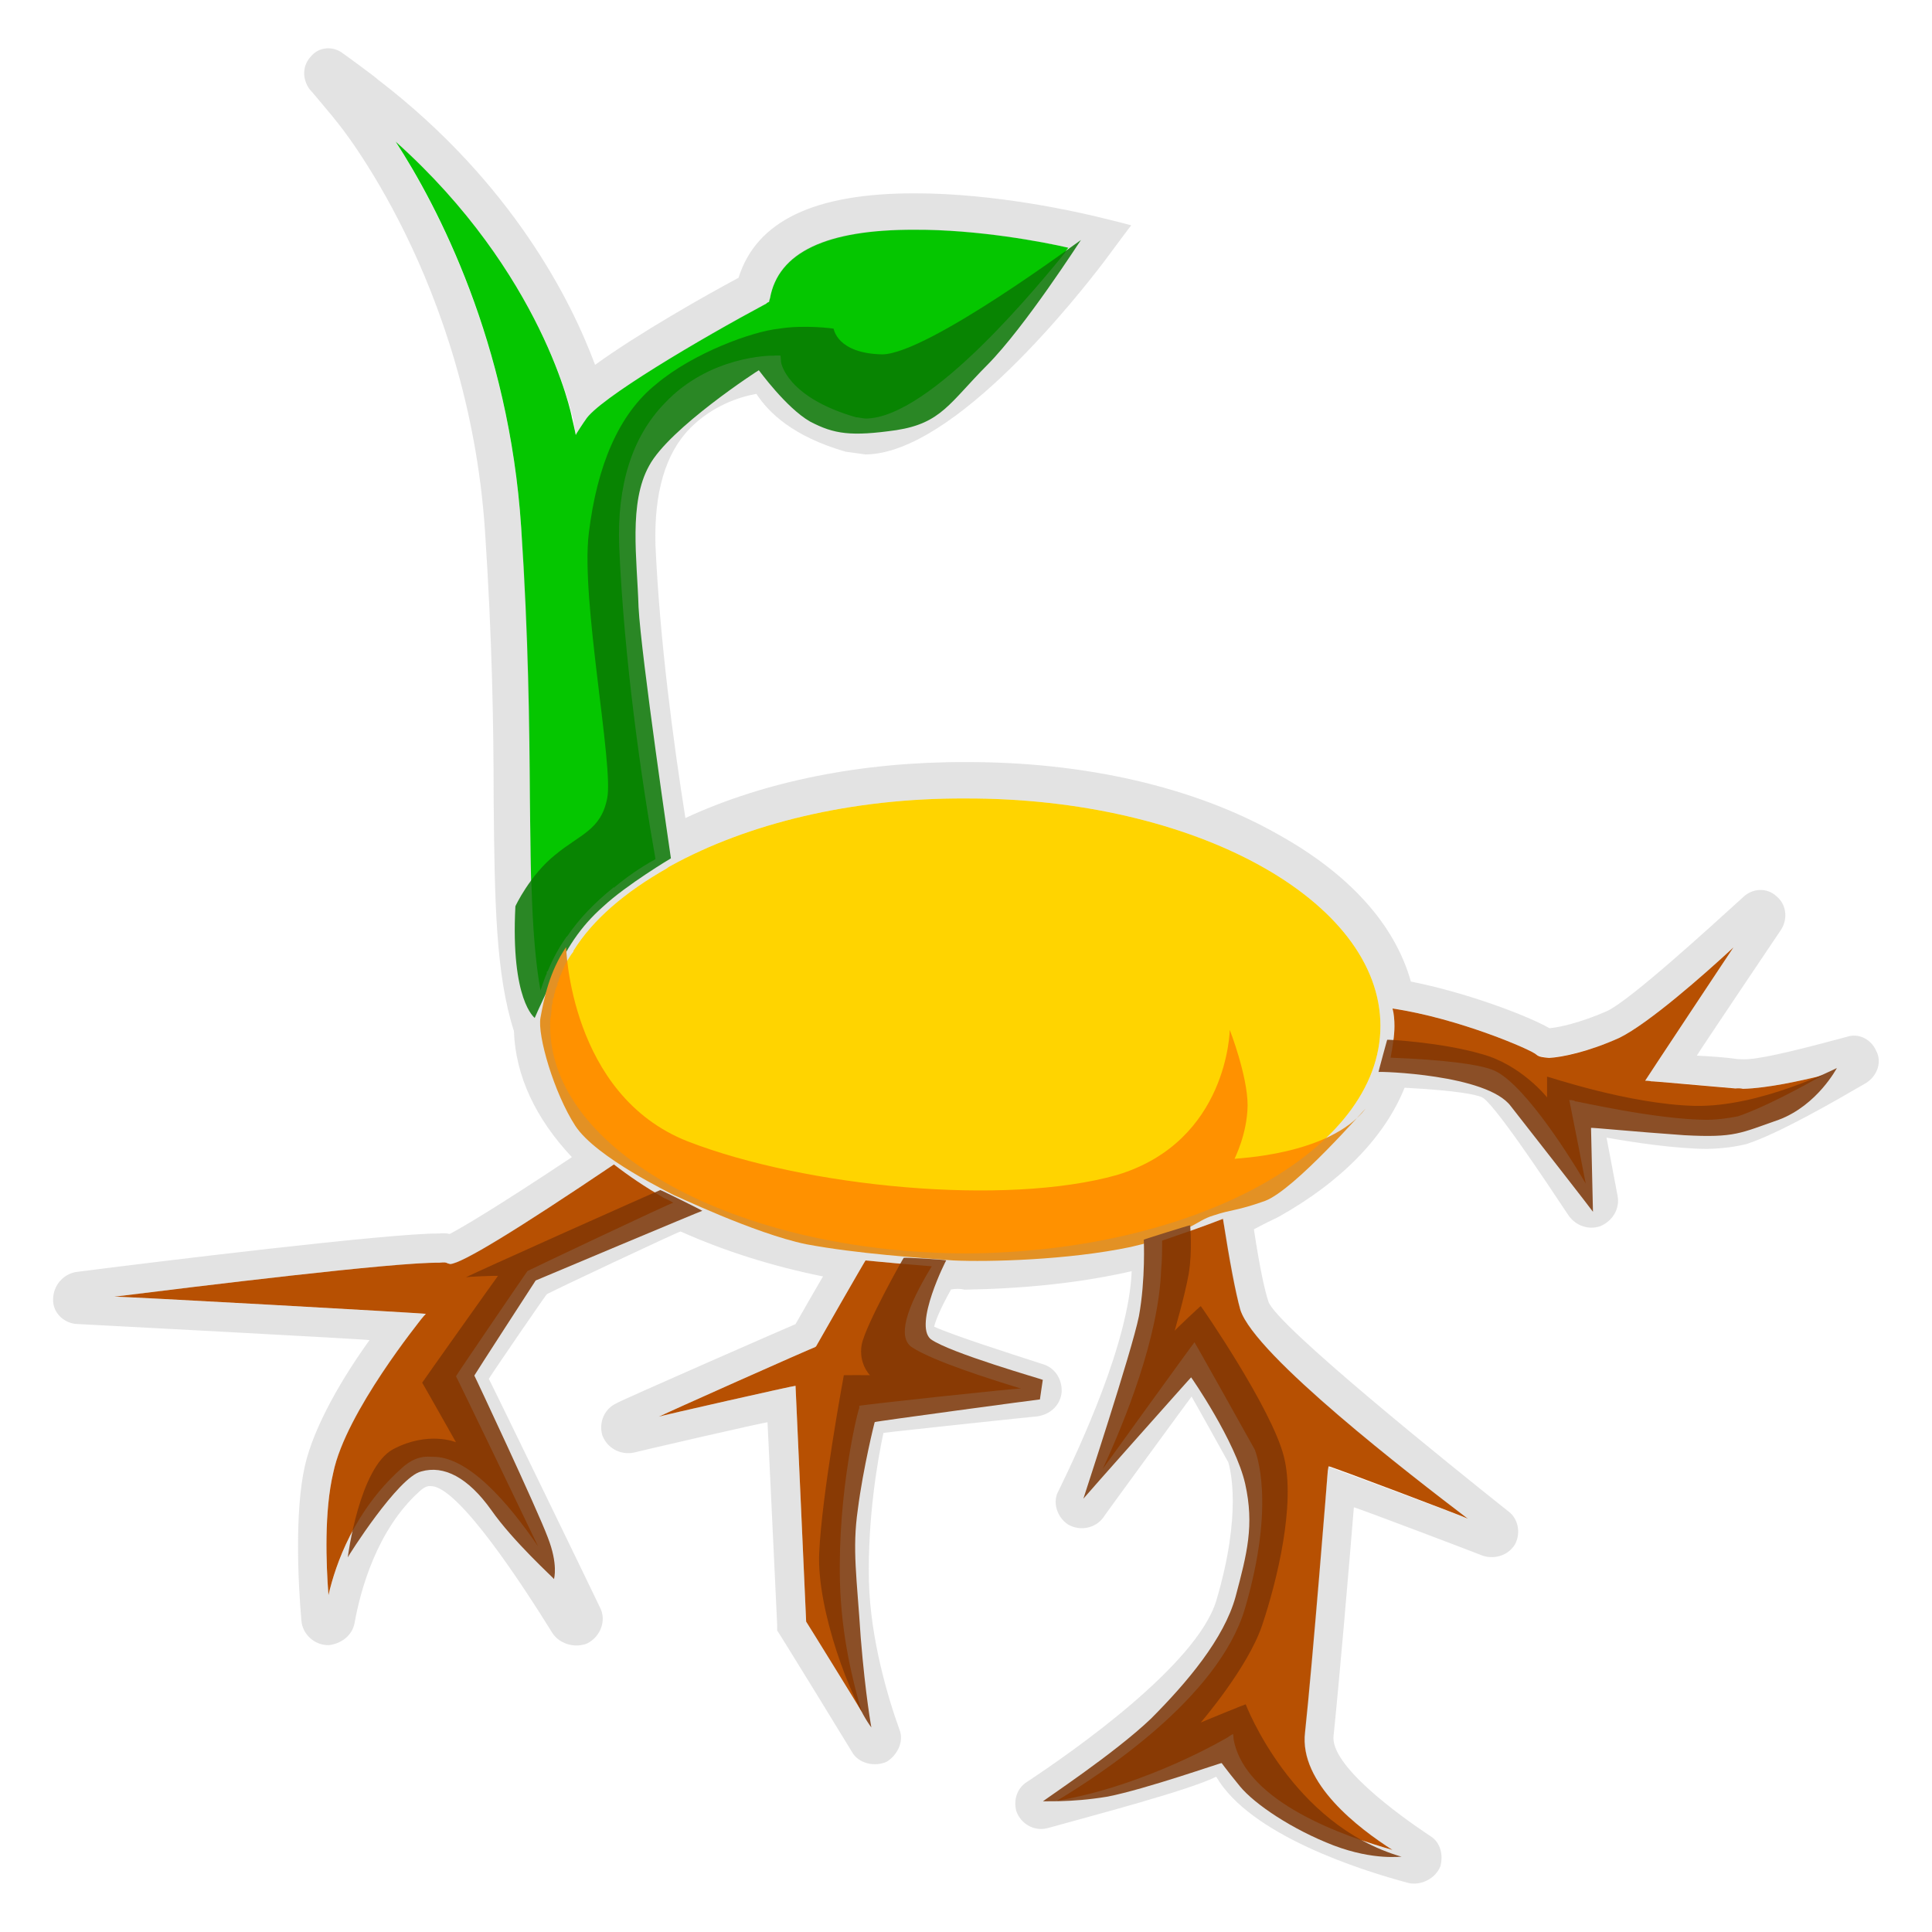 <svg xmlns="http://www.w3.org/2000/svg" version="1.1" xmlns:xlink="http://www.w3.org/1999/xlink" width="100%" height="100%" id="svgWorkerArea" viewBox="0 0 400 400" xmlns:artdraw="https://artdraw.muisca.co" style="background: white;"><defs id="defsdoc"><pattern id="patternBool" x="0" y="0" width="10" height="10" patternUnits="userSpaceOnUse" patternTransform="rotate(35)"><circle cx="5" cy="5" r="4" style="stroke: none;fill: #ff000070;"></circle></pattern></defs><g id="fileImp-815472436" class="cosito"><path id="pathImp-110853116" fill="#05C600" class="grouped" d="M117.405 193.839C119.905 190.198 123.105 186.898 126.905 183.787 126.905 183.698 126.905 183.698 126.905 183.738 129.605 181.598 132.405 179.598 135.705 177.835 135.705 177.698 135.705 177.698 135.705 177.761 132.705 160.898 129.105 136.198 128.205 113.156 127.705 100.198 130.905 90.198 137.405 83.446 146.905 73.598 159.705 73.498 160.205 73.592 160.205 73.498 161.605 73.498 161.605 73.592 161.605 73.498 161.705 74.898 161.705 74.901 161.705 74.898 162.705 82.198 177.105 86.335 177.705 86.398 178.405 86.398 179.205 86.607 192.605 86.398 215.305 58.598 221.205 51.291 216.105 50.098 202.405 47.498 189.405 47.562 171.105 47.498 161.105 52.198 159.405 61.812 159.405 61.698 159.205 62.498 159.205 62.503 159.205 62.498 158.705 62.698 158.705 62.824 145.105 70.098 123.705 82.698 121.205 86.953 121.205 86.898 119.205 89.898 119.205 90.064 119.205 89.898 118.405 86.398 118.405 86.459 118.405 86.098 112.405 56.598 81.905 29.311 90.605 42.698 105.405 70.998 107.905 109.229 109.405 131.898 109.605 150.398 109.705 165.561 109.905 182.098 109.905 194.898 111.905 205.026 111.905 204.898 111.905 204.898 111.905 205.001 112.205 203.698 112.705 202.598 113.105 201.47 113.205 201.198 113.205 201.098 113.205 200.976 114.205 198.398 115.605 196.198 117.205 193.987 117.205 193.898 117.205 193.698 117.405 193.839 117.405 193.698 117.405 193.698 117.405 193.839"></path><path id="pathImp-586595678" fill="#FFD400" class="grouped" d="M199.905 165.314C176.105 165.198 154.605 170.598 138.905 179.243 138.905 179.198 138.905 179.198 138.905 179.268 138.905 179.198 138.105 179.698 138.105 179.762 129.405 184.698 122.705 190.398 118.705 196.876 118.705 196.898 118.705 196.898 118.705 197.049 118.205 197.598 117.905 198.198 117.405 198.951 117.405 198.898 117.405 199.098 117.205 199.321 116.905 199.898 116.705 200.398 116.405 201.099 116.405 201.198 116.205 201.398 116.205 201.643 115.905 202.098 115.705 202.698 115.605 203.273 115.405 203.398 115.405 203.698 115.405 204.013 115.205 204.398 114.905 204.898 114.905 205.495 114.705 205.698 114.705 206.098 114.705 206.458 114.605 206.698 114.405 207.198 114.405 207.743 114.205 208.098 114.205 208.398 114.205 209.052 114.105 209.298 114.105 209.598 114.105 210.064 113.905 210.798 113.905 211.598 113.905 212.41 113.905 238.298 152.405 259.298 199.905 259.506 247.305 259.298 285.805 238.298 285.805 212.41 285.805 186.398 247.305 165.198 199.905 165.314 199.905 165.198 199.905 165.198 199.905 165.314"></path><path id="pathImp-66942406" fill="#B75002" class="grouped" d="M359.305 225.351C351.605 224.698 341.805 223.798 341.805 223.869 341.805 223.798 340.605 223.698 340.605 223.77 340.605 223.698 358.905 196.098 358.905 196.135 352.705 201.898 341.305 211.898 335.305 214.855 328.805 217.798 323.305 218.898 320.705 219.029 319.305 218.898 318.605 218.798 318.105 218.362 317.205 217.398 301.905 210.798 288.305 208.804 288.605 209.898 288.705 211.198 288.705 212.435 288.705 214.598 288.305 216.798 287.805 219.004 298.705 219.398 305.705 220.298 308.805 221.449 314.705 223.398 324.105 238.098 328.305 245.059 328.305 244.898 324.905 227.698 324.905 227.796 324.905 227.698 326.105 227.898 326.105 228.043 326.205 227.898 342.705 231.798 353.405 231.871 356.205 231.798 358.305 231.598 359.805 231.155 365.105 229.298 372.605 225.298 377.405 222.635 372.705 223.798 365.905 225.298 360.905 225.425 360.305 225.298 359.805 225.298 359.305 225.351 359.305 225.298 359.305 225.298 359.305 225.351"></path><path id="pathImp-15256228" fill="#B75002" class="grouped" d="M253.205 252.344C249.205 253.898 244.905 255.398 240.605 256.839 240.705 258.798 240.705 260.798 240.605 262.815 240.105 276.898 232.905 294.198 228.305 304.108 228.305 304.098 247.305 277.798 247.305 277.88 247.305 277.798 259.805 300.098 259.805 300.132 260.105 300.398 264.305 310.698 257.705 333.175 252.105 351.698 227.805 367.398 218.805 372.813 237.405 369.698 254.205 359.698 254.305 359.601 254.305 359.598 255.305 358.898 255.305 359.057 255.305 358.898 255.405 359.898 255.405 360.07 257.905 373.298 278.805 380.298 288.305 383.013 281.405 378.598 268.905 369.198 270.205 358.637 271.705 344.798 274.905 304.798 274.905 304.528 274.905 304.398 275.105 303.398 275.105 303.589 275.105 303.398 303.905 314.298 303.905 314.431 292.305 305.598 259.805 280.598 256.805 271.188 255.805 267.598 254.605 261.198 253.205 252.344 253.205 252.298 253.205 252.298 253.205 252.344"></path><path id="pathImp-805486662" fill="#B75002" class="grouped" d="M192.905 262.173C188.205 261.798 183.705 261.398 179.205 260.963 179.205 260.798 168.905 278.798 168.905 278.843 168.905 278.798 168.705 278.798 168.705 278.942 168.705 278.798 136.405 293.198 136.405 293.315 136.405 293.198 164.705 286.798 164.705 286.919 164.705 286.798 166.905 335.698 166.905 335.744 166.905 335.698 178.405 354.298 178.405 354.39 176.605 348.298 174.205 338.798 173.905 327.569 173.405 308.598 177.705 291.598 177.905 291.537 177.905 291.398 177.905 290.898 177.905 291.068 177.905 290.898 211.405 287.298 211.405 287.487 205.205 285.598 193.105 281.798 188.705 278.893 185.905 276.798 187.405 271.198 192.905 262.173 192.905 262.098 192.905 262.098 192.905 262.173"></path><path id="pathImp-820671692" fill="#B75002" class="grouped" d="M127.105 241.083C106.905 254.698 95.605 261.598 93.205 261.704 92.905 261.598 92.705 261.598 92.605 261.531 92.405 261.398 92.105 261.298 90.905 261.433 81.705 261.298 41.105 266.298 23.605 268.471 23.605 268.298 88.205 271.898 88.205 272.027 88.205 271.898 87.205 273.098 87.205 273.114 87.205 273.198 71.605 292.298 69.005 304.873 67.105 312.898 67.505 323.698 68.005 330.261 69.505 323.698 73.405 312.798 82.905 304.182 84.905 302.298 86.905 301.398 89.405 301.589 96.905 301.398 105.205 311.098 111.405 320.136 111.405 320.098 94.405 284.798 94.405 284.919 94.405 284.798 109.205 263.098 109.205 263.137 109.205 263.098 139.405 248.798 139.405 248.961 138.705 248.398 138.105 248.298 137.405 247.948 133.605 245.798 130.105 243.398 127.105 241.083 127.105 240.898 127.105 240.898 127.105 241.083"></path><path id="pathImp-338836943" fill="#088402" class="grouped" d="M106.705 187.64C106.705 187.598 109.705 181.198 114.905 177.02 120.105 172.698 124.405 171.898 125.705 165.314 127.105 158.598 120.205 124.198 121.905 110.414 123.605 96.398 128.105 85.698 135.905 79.494 143.605 72.998 155.905 68.598 161.205 68.06 166.405 67.198 172.605 67.998 172.605 68.06 172.605 67.998 173.205 73.198 182.705 73.37 192.205 73.198 223.805 49.598 223.805 49.686 223.805 49.598 212.305 67.598 204.405 75.568 196.605 83.398 194.905 87.598 185.605 89.052 176.205 90.398 172.705 89.898 167.705 87.274 162.705 84.398 157.105 76.598 157.105 76.654 157.105 76.598 138.605 88.598 134.405 96.411 130.105 104.098 131.905 115.698 132.205 125.701 132.705 135.598 138.905 177.698 138.905 177.712 138.905 177.698 129.705 183.198 124.905 187.664 120.105 191.898 117.205 196.398 114.205 203.1 111.205 209.598 110.705 210.698 110.705 210.756 110.705 210.698 105.705 207.198 106.705 187.64 106.705 187.598 106.705 187.598 106.705 187.64"></path><path id="pathImp-463562958" fill="#FF9100" class="grouped" d="M117.205 196.086C117.205 195.898 117.905 226.698 142.405 236.316 166.905 245.798 208.205 249.798 231.305 243.256 254.305 236.298 254.605 213.198 254.605 213.225 254.605 213.198 258.305 222.698 258.305 228.883 258.205 234.898 255.605 239.798 255.605 239.922 255.605 239.798 275.105 239.298 282.705 229.574 282.705 229.398 268.105 246.298 261.905 248.64 255.805 250.798 255.305 250.298 251.305 251.628 247.305 252.798 246.905 255.198 234.105 258.173 221.105 260.898 204.605 261.298 197.405 260.963 190.205 260.398 177.605 259.598 166.905 257.605 156.205 255.398 139.405 247.298 139.405 247.38 139.405 247.298 123.405 239.698 119.105 233.081 114.705 226.298 111.205 214.298 111.905 210.681 112.605 206.898 113.705 201.198 117.205 196.086 117.205 195.898 117.205 195.898 117.205 196.086"></path><path id="pathImp-760457978" fill="#893A04" class="grouped" d="M136.705 246.392C136.705 246.298 96.405 264.298 96.405 264.495 96.405 264.298 103.105 264.098 103.105 264.149 103.105 264.098 87.405 286.198 87.405 286.277 87.405 286.198 94.405 298.598 94.405 298.601 94.405 298.598 88.705 296.198 81.405 300.033 74.405 303.798 72.005 322.298 72.005 322.433 72.005 322.298 82.405 305.798 87.205 304.651 91.905 303.298 96.905 305.898 101.705 312.628 106.205 319.098 114.705 326.798 114.705 326.927 114.705 326.798 115.605 323.898 113.405 318.284 111.205 312.398 98.205 284.698 98.205 284.795 98.205 284.698 110.905 265.098 110.905 265.112 110.905 265.098 145.405 250.598 145.405 250.69 145.405 250.598 136.705 246.298 136.705 246.392 136.705 246.298 136.705 246.298 136.705 246.392"></path><path id="pathImp-734830979" fill="#893A04" class="grouped" d="M187.105 260.42C187.105 260.298 179.205 274.298 178.405 278.399 177.705 282.298 180.105 284.698 180.105 284.721 180.105 284.698 174.705 284.698 174.705 284.721 174.705 284.698 170.105 309.598 169.605 321.593 169.105 333.398 176.205 352.098 180.405 357.65 180.405 357.598 179.205 351.298 178.205 339.053 177.405 326.598 176.405 320.798 177.605 312.505 178.705 303.898 181.105 294.298 181.105 294.427 181.105 294.298 215.305 289.698 215.305 289.735 215.305 289.698 215.905 285.598 215.905 285.684 215.905 285.598 196.605 280.098 192.705 277.263 189.105 274.298 195.905 260.798 195.905 260.963 195.905 260.798 187.105 260.298 187.105 260.42 187.105 260.298 187.105 260.298 187.105 260.42"></path><path id="pathImp-118545219" fill="#893A04" class="grouped" d="M246.405 253.678C246.405 253.598 246.905 259.098 246.105 263.754 245.305 268.298 243.205 275.398 243.205 275.534 243.205 275.398 248.605 270.298 248.605 270.422 248.605 270.298 263.305 291.598 265.805 301.539 268.305 311.298 264.405 327.298 261.305 336.51 258.305 345.398 248.605 356.598 248.605 356.637 248.605 356.598 257.905 352.798 257.905 352.858 257.905 352.798 267.305 377.798 290.205 384.42 290.205 384.298 284.605 385.298 276.105 382.074 267.605 378.798 259.805 373.598 256.705 369.825 253.405 365.798 252.905 364.898 252.905 365.034 252.905 364.898 237.305 370.398 229.305 371.973 221.305 373.298 215.905 372.798 215.905 372.986 215.905 372.798 230.705 363.098 238.305 355.822 245.805 348.298 253.405 339.298 255.805 330.607 258.205 321.598 259.705 315.798 257.805 307.22 255.805 298.398 246.605 285.098 246.605 285.166 246.605 285.098 224.305 310.198 224.305 310.282 224.305 310.198 234.305 279.898 235.805 272.497 237.205 264.798 236.805 256.598 236.805 256.666 236.805 256.598 246.405 253.598 246.405 253.678 246.405 253.598 246.405 253.598 246.405 253.678"></path><path id="pathImp-367442844" fill="#893A04" class="grouped" d="M287.205 215.275C287.205 215.198 298.405 215.798 306.705 218.214 314.905 220.398 320.305 227.198 320.305 227.203 320.305 227.198 320.305 222.798 320.305 222.906 320.305 222.798 337.105 228.598 350.805 228.957 364.405 229.298 380.305 221.098 380.305 221.128 380.305 221.098 376.305 228.798 368.305 231.822 360.305 234.598 359.305 235.598 348.705 235.032 338.205 234.298 329.405 233.398 329.405 233.526 329.405 233.398 329.805 250.798 329.805 250.887 329.805 250.798 317.805 235.398 312.805 229.031 307.905 222.398 285.405 221.798 285.405 221.943 285.405 221.798 287.205 215.198 287.205 215.275 287.205 215.198 287.205 215.198 287.205 215.275"></path><path id="pathImp-80112377" fill="rgb(145, 145, 145)" fill-opacity="0.25" class="grouped" d="M382.305 214.682C376.205 216.298 365.305 219.298 361.105 219.325 360.705 219.298 360.305 219.298 359.805 219.276 357.205 218.898 354.105 218.698 351.305 218.56 351.305 218.398 368.805 192.398 368.805 192.406 370.205 190.098 369.805 187.198 367.805 185.565 365.805 183.698 362.805 183.898 360.905 185.738 353.805 192.198 337.705 206.898 332.805 209.298 327.105 211.798 322.805 212.698 320.805 212.879 315.905 210.098 303.205 205.398 292.105 203.223 288.805 191.398 279.305 180.898 264.605 172.748 247.305 162.898 224.305 157.698 199.905 157.782 178.705 157.698 158.405 161.698 141.905 169.364 139.405 153.598 136.605 132.698 135.705 112.834 135.405 102.098 137.705 93.898 142.905 88.632 147.405 84.098 152.905 82.198 156.605 81.544 159.105 85.398 164.205 90.398 175.105 93.522 176.405 93.698 177.705 93.898 179.205 94.09 197.705 93.898 223.705 60.598 228.705 54.008 228.705 53.998 234.205 46.598 234.205 46.648 234.205 46.598 225.305 44.398 225.305 44.45 223.305 43.998 206.205 39.998 189.405 40.029 168.705 39.998 156.605 45.698 152.905 57.514 146.205 61.098 132.205 68.998 123.205 75.543 118.405 62.598 106.205 37.898 78.205 16.445 78.205 16.298 71.105 11.098 71.105 11.135 69.105 9.498 66.105 9.598 64.405 11.653 62.605 13.498 62.505 16.298 64.105 18.494 64.105 18.398 69.705 25.098 69.705 25.187 70.005 25.498 96.905 58.198 100.405 109.797 101.905 132.198 102.205 150.698 102.205 165.685 102.405 186.398 102.605 201.698 106.405 213.472 106.705 222.698 110.905 231.598 118.405 239.576 102.905 249.898 95.405 254.298 93.105 255.481 92.405 255.298 91.705 255.298 90.905 255.382 80.905 255.298 32.505 261.198 16.105 263.309 13.105 263.598 10.805 266.298 11.005 269.434 11.105 271.798 13.105 273.798 15.605 274.102 15.605 274.098 76.505 277.298 76.505 277.46 71.205 284.798 65.005 295.098 63.105 303.565 61.005 312.898 61.705 327.698 62.405 335.546 62.605 338.298 65.105 340.698 68.105 340.609 70.705 340.298 72.905 338.598 73.405 336.065 74.605 329.298 78.005 316.698 86.905 308.726 87.905 307.798 88.705 307.598 89.205 307.689 94.905 307.598 108.605 328.798 114.405 338.164 115.905 340.398 119.105 341.298 121.605 340.239 124.405 338.798 125.605 335.398 124.205 332.78 124.205 332.698 101.205 285.298 101.205 285.487 101.205 285.298 113.205 267.798 113.205 267.977 113.205 267.798 140.905 254.798 140.905 254.962 149.705 258.898 159.605 262.098 170.405 264.273 170.405 264.198 164.705 274.098 164.705 274.151 164.705 274.098 127.705 290.298 127.705 290.5 125.205 291.598 123.905 294.398 124.705 297.168 125.705 299.798 128.405 301.298 131.205 300.749 131.205 300.698 158.905 294.298 158.905 294.476 158.905 294.298 160.905 336.298 160.905 336.386 160.905 336.298 160.905 337.398 160.905 337.596 160.905 337.398 176.405 362.698 176.405 362.737 177.705 365.098 181.105 365.898 183.605 364.737 185.905 363.298 187.205 360.398 186.205 358.045 183.905 351.698 180.205 339.398 179.905 327.446 179.605 314.298 181.705 302.298 182.905 296.674 182.905 296.598 214.805 293.198 214.805 293.241 217.605 292.798 219.605 290.798 219.805 288.154 219.905 285.398 218.305 283.098 215.805 282.4 209.305 280.298 197.105 276.398 193.405 274.67 193.705 273.398 194.605 271.098 196.905 266.964 197.905 266.798 198.905 266.798 199.705 267.014 211.805 266.798 223.305 265.698 234.305 263.186 233.705 277.898 223.705 299.298 219.205 308.578 217.805 310.898 218.805 314.098 221.105 315.616 223.605 317.098 226.805 316.398 228.405 314.209 228.405 314.098 246.705 289.098 246.705 289.142 246.705 289.098 254.305 302.698 254.305 302.75 254.705 304.098 257.205 313.298 251.805 331.447 247.705 344.798 221.905 362.798 212.605 368.936 210.605 370.198 209.805 372.598 210.405 374.937 211.305 377.598 214.105 379.198 216.805 378.518 226.205 375.898 246.105 370.698 251.805 367.849 258.805 379.898 281.605 387.198 291.705 389.878 294.305 390.398 297.205 388.898 298.205 386.421 298.905 383.898 298.105 381.298 296.105 380.123 289.305 375.598 275.305 365.398 276.105 359.304 277.205 348.898 279.305 324.298 280.305 312.085 280.305 311.898 307.105 322.098 307.105 322.136 309.705 322.898 312.405 321.898 313.705 319.667 314.905 317.298 314.305 314.398 312.305 312.924 300.705 303.698 264.105 274.298 262.605 269.459 261.905 267.298 260.905 263.098 259.605 254.518 261.305 253.598 262.905 252.798 264.605 251.999 277.705 244.698 286.705 235.398 290.805 225.203 302.105 225.798 305.705 226.698 306.705 227.129 308.905 227.798 319.805 244.198 324.805 251.727 326.305 253.798 328.905 254.698 331.305 253.875 333.905 252.798 335.405 250.198 334.905 247.602 334.905 247.598 332.605 235.398 332.605 235.526 338.605 236.598 346.805 237.798 353.305 237.872 356.805 237.798 359.405 237.398 361.605 236.86 368.305 234.698 380.205 227.798 386.405 224.19 388.705 222.698 389.705 219.798 388.405 217.498 387.405 215.198 384.805 213.798 382.305 214.682 382.305 214.598 382.305 214.598 382.305 214.682M113.205 201.519C112.705 202.598 112.405 203.698 111.905 205.051 111.905 204.898 111.905 204.898 111.905 205.075 110.105 195.098 109.905 182.198 109.705 165.611 109.705 150.598 109.605 131.898 107.905 109.278 105.405 71.098 90.605 42.898 81.905 29.361 112.405 56.598 118.405 86.098 118.605 86.508 118.605 86.398 119.205 89.898 119.205 90.114 119.205 89.898 121.205 86.898 121.205 87.002 123.705 82.698 145.105 70.198 158.705 62.874 158.705 62.698 159.405 62.498 159.405 62.553 159.405 62.498 159.405 61.698 159.405 61.861 161.105 52.398 171.205 47.598 189.405 47.611 202.405 47.598 216.105 50.098 221.305 51.34 215.405 58.598 192.705 86.598 179.205 86.656 178.405 86.598 177.705 86.398 177.205 86.385 162.705 82.198 161.705 74.998 161.705 74.95 161.705 74.898 161.605 73.598 161.605 73.641 161.605 73.598 160.205 73.598 160.205 73.641 159.705 73.598 146.905 73.598 137.605 83.495 130.905 90.398 127.705 100.398 128.205 113.205 129.205 136.398 132.705 160.898 135.705 177.811 135.705 177.698 135.705 177.698 135.705 177.885 132.405 179.698 129.605 181.698 127.105 183.787 126.905 183.698 126.905 183.698 126.905 183.837 123.105 186.898 119.905 190.198 117.405 193.888 117.405 193.898 117.205 193.898 117.205 194.085 115.705 196.198 114.405 198.598 113.405 201.075 113.205 201.098 113.205 201.198 113.205 201.519 113.205 201.398 113.205 201.398 113.205 201.519M109.205 263.161C109.205 263.098 94.405 284.798 94.405 284.943 94.405 284.798 111.405 320.098 111.405 320.161 105.205 311.098 96.905 301.398 89.405 301.613 86.905 301.398 84.905 302.298 82.905 304.207 73.405 312.798 69.505 323.698 68.005 330.286 67.505 323.798 67.105 312.898 69.005 304.898 71.705 292.298 87.205 273.298 87.205 273.139 87.205 273.098 88.205 271.898 88.205 272.052 88.205 271.898 23.605 268.298 23.605 268.496 41.105 266.298 81.705 261.298 90.905 261.457 92.105 261.298 92.405 261.398 92.605 261.556 92.705 261.598 92.905 261.698 93.205 261.729 95.605 261.698 106.905 254.698 127.105 241.107 130.105 243.398 133.605 245.798 137.405 247.998 138.105 248.298 138.705 248.598 139.405 249.01 139.405 248.798 109.205 263.098 109.205 263.161 109.205 263.098 109.205 263.098 109.205 263.161M211.405 287.487C211.405 287.298 177.905 290.898 177.905 291.068 177.905 290.898 177.905 291.398 177.905 291.537 177.705 291.598 173.405 308.598 173.905 327.569 174.205 338.798 176.605 348.298 178.405 354.39 178.405 354.298 166.905 335.698 166.905 335.744 166.905 335.698 164.705 286.798 164.705 286.919 164.705 286.798 136.405 293.198 136.405 293.315 136.405 293.198 168.705 278.798 168.705 278.942 168.705 278.798 168.905 278.798 168.905 278.843 168.905 278.798 179.205 260.798 179.205 260.963 183.705 261.398 188.205 261.798 192.905 262.173 187.405 271.198 185.905 276.798 188.705 278.868 193.105 281.798 205.205 285.598 211.405 287.487 211.405 287.298 211.405 287.298 211.405 287.487M303.905 314.456C303.905 314.298 274.905 303.598 274.905 303.614 274.905 303.598 274.905 304.398 274.905 304.552 274.805 304.798 271.605 344.898 270.105 358.662 268.905 369.198 281.405 378.698 288.305 383.037 278.805 380.298 257.805 373.298 255.405 360.094 255.405 359.898 255.305 358.898 255.305 359.082 255.305 358.898 254.305 359.598 254.305 359.625 254.205 359.698 237.405 369.698 218.805 372.838 227.805 367.398 252.105 351.698 257.705 333.2 264.305 310.798 259.905 300.598 259.805 300.156 259.805 300.098 247.305 277.798 247.305 277.905 247.305 277.798 228.305 304.098 228.305 304.132 232.905 294.198 239.905 276.898 240.405 262.84 240.605 260.798 240.605 258.798 240.605 256.864 244.905 255.398 249.205 253.898 253.205 252.369 254.405 261.298 255.705 267.598 256.805 271.237 259.705 280.598 292.205 305.598 303.905 314.456 303.905 314.298 303.905 314.298 303.905 314.456M199.905 259.506C152.405 259.298 113.905 238.298 113.905 212.41 113.905 211.598 113.905 210.798 114.105 210.064 114.105 209.598 114.205 209.298 114.205 209.052 114.205 208.398 114.205 208.098 114.405 207.743 114.405 207.198 114.405 206.698 114.705 206.458 114.705 206.098 114.705 205.698 114.905 205.495 114.905 204.898 115.205 204.398 115.405 204.013 115.405 203.698 115.405 203.398 115.605 203.273 115.705 202.698 115.905 202.098 116.205 201.643 116.205 201.398 116.405 201.198 116.405 201.099 116.705 200.398 116.905 199.898 117.205 199.321 117.405 199.098 117.405 198.898 117.405 198.951 117.905 198.198 118.205 197.598 118.705 197.049 118.705 196.898 118.705 196.898 118.705 196.876 122.705 190.398 129.405 184.698 138.105 179.762 138.105 179.698 138.905 179.198 138.905 179.268 138.905 179.198 138.905 179.198 138.905 179.243 154.605 170.598 176.105 165.198 199.905 165.314 247.305 165.198 285.805 186.398 285.805 212.41 285.805 238.298 247.305 259.298 199.905 259.506 199.905 259.298 199.905 259.298 199.905 259.506M359.805 231.13C358.305 231.398 356.205 231.798 353.405 231.846 342.705 231.798 326.205 227.898 326.105 228.018 326.105 227.798 324.905 227.698 324.905 227.771 324.905 227.698 328.305 244.898 328.305 245.034 324.105 237.898 314.705 223.398 308.805 221.424 305.705 220.298 298.705 219.398 287.905 218.979 288.305 216.798 288.705 214.598 288.705 212.41 288.705 211.098 288.605 209.798 288.305 208.78 301.905 210.798 317.205 217.398 318.105 218.337 318.605 218.698 319.305 218.798 320.705 219.004 323.305 218.798 328.805 217.798 335.405 214.831 341.305 211.898 352.705 201.898 358.905 196.111 358.905 196.098 340.605 223.698 340.605 223.746 340.605 223.698 341.805 223.798 341.805 223.845 341.805 223.798 351.605 224.598 359.405 225.326 359.805 225.298 360.405 225.298 361.105 225.4 365.905 225.298 372.805 223.798 377.405 222.61 372.605 225.298 365.205 229.298 359.805 231.13 359.805 231.098 359.805 231.098 359.805 231.13"></path></g></svg>